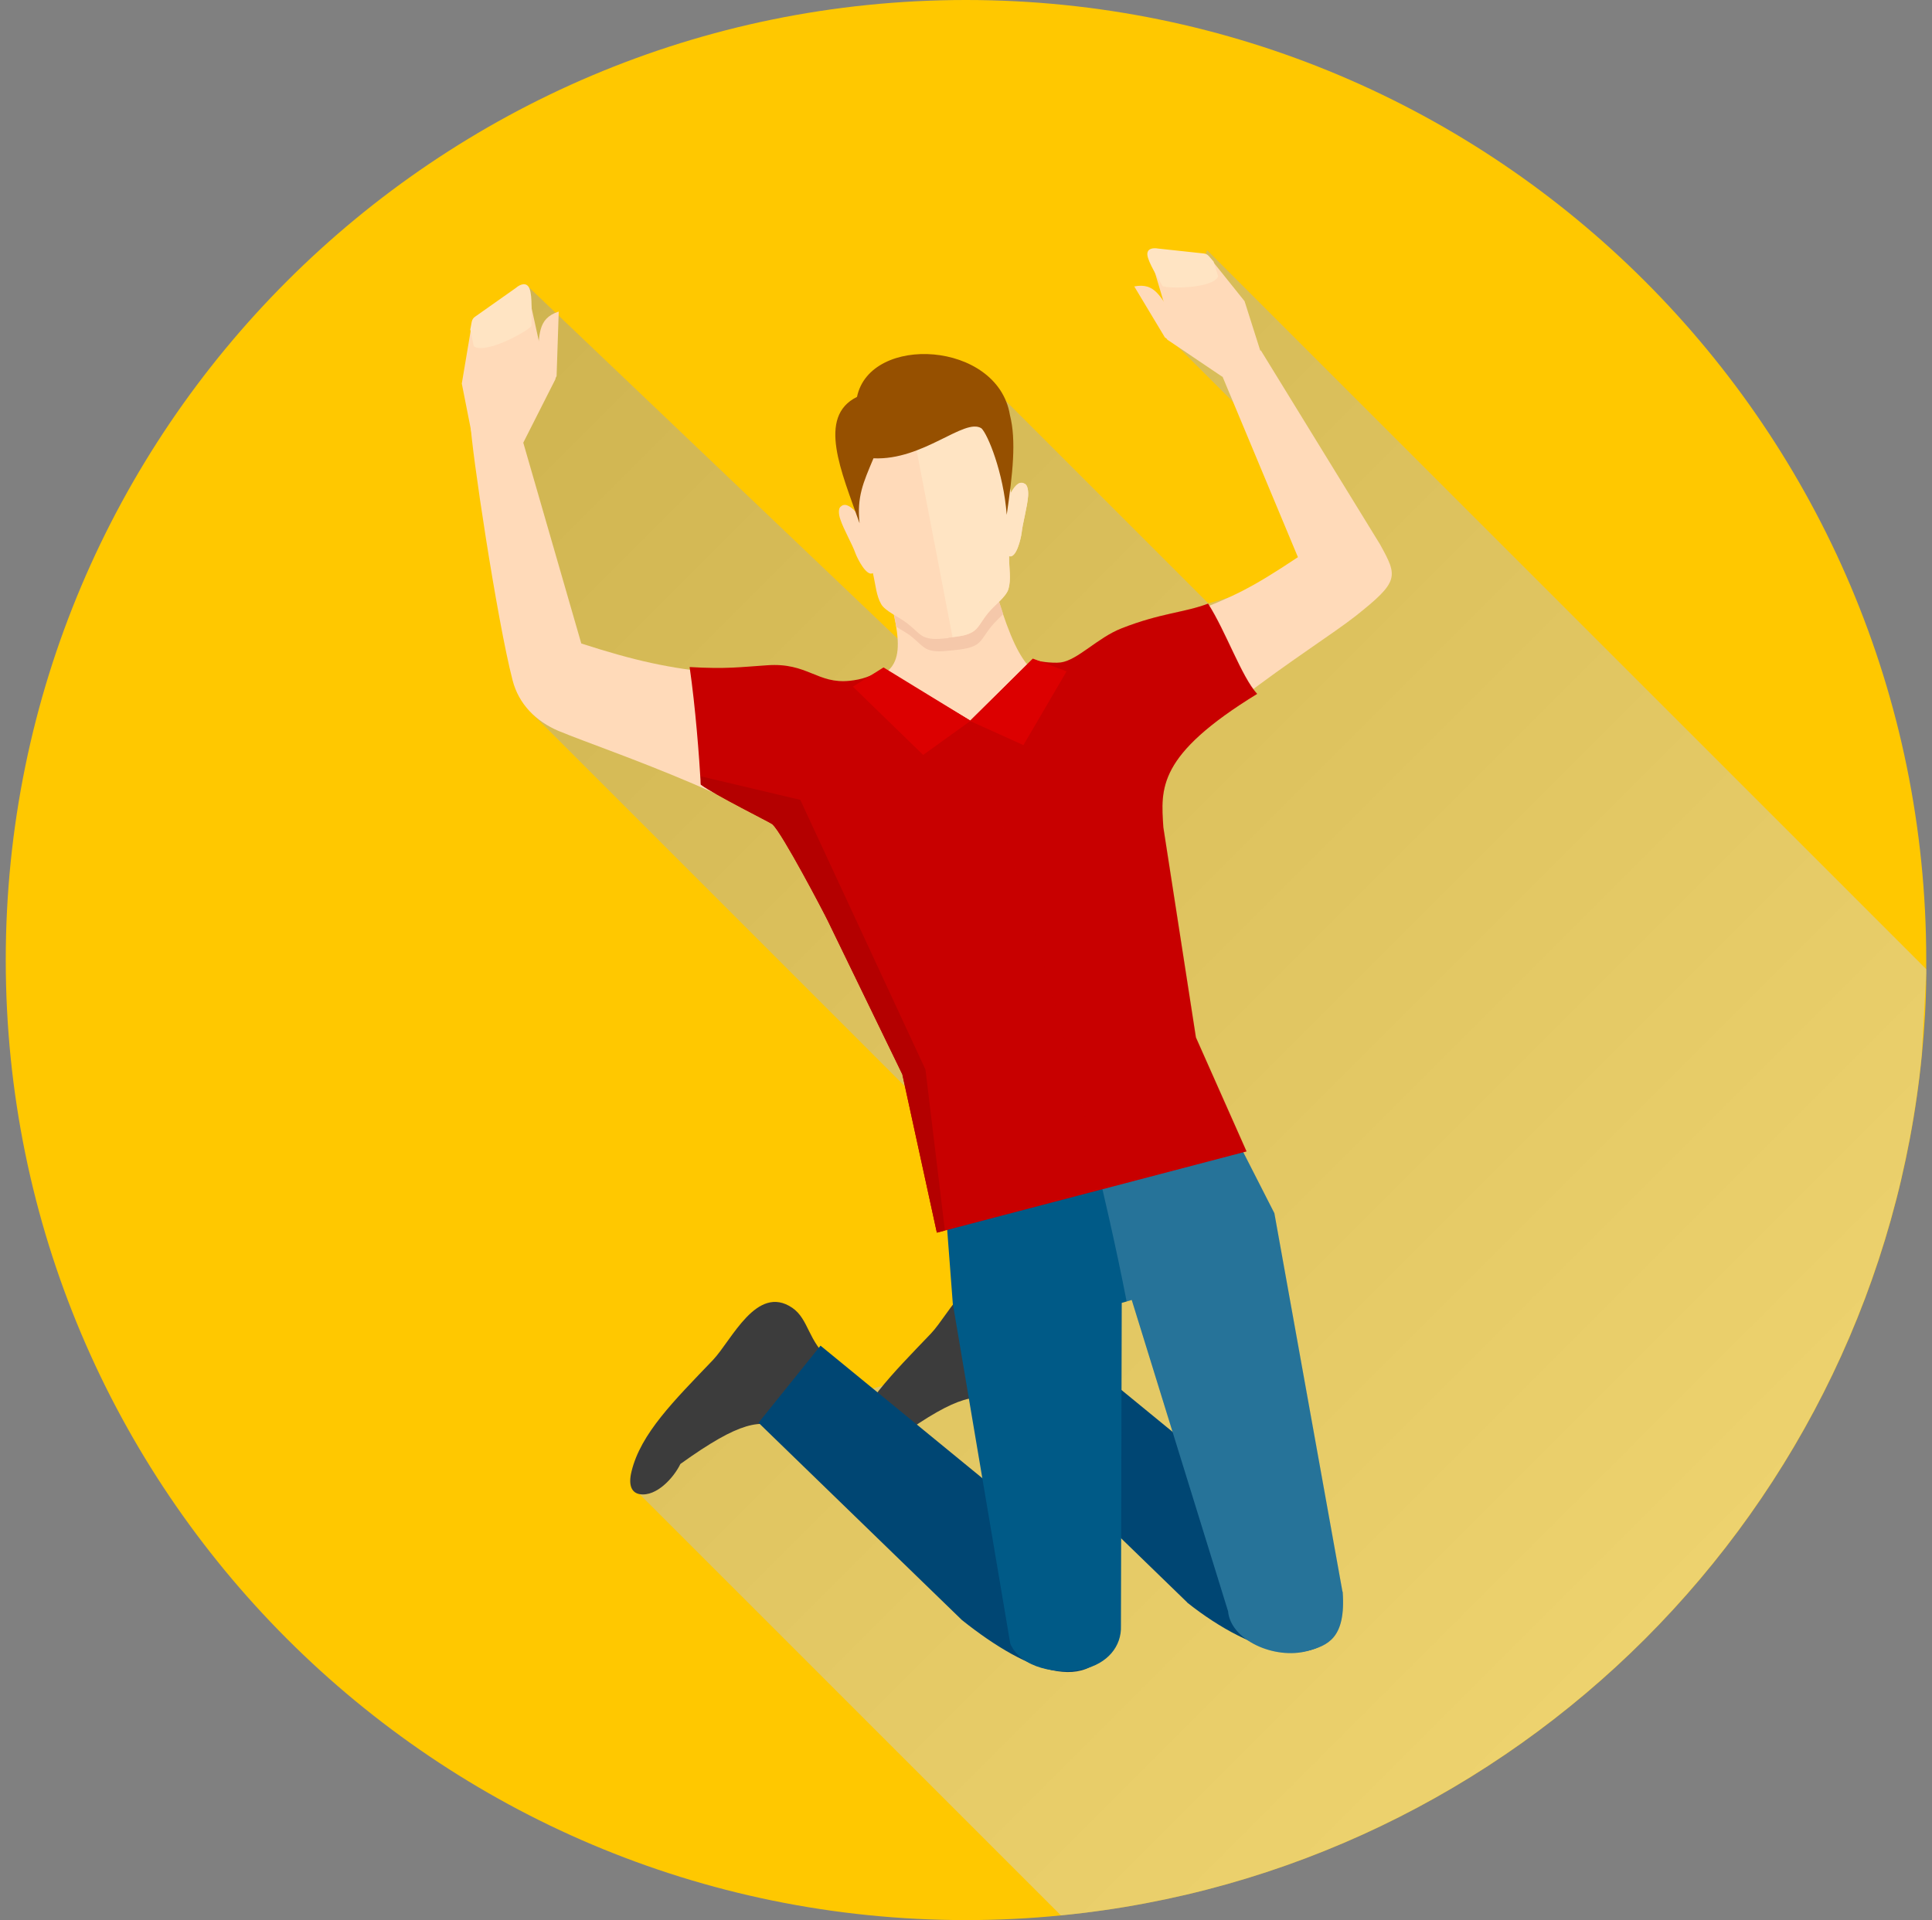 <svg width="168" height="167" viewBox="0 0 168 167" fill="none" xmlns="http://www.w3.org/2000/svg">
<rect x="0" y="0" width="168" height="167" fill="#808080" stroke="none"/>
<path d="M167.5 83.492C167.5 83.747 167.5 84.02 167.5 84.276C167.5 84.396 167.5 84.515 167.5 84.635C167.5 87.024 167.346 89.378 167.125 91.716C163.251 131.252 131.803 162.717 92.267 166.59C89.554 166.863 86.79 167 84.008 167C37.886 167 0.5 129.614 0.5 83.492C0.5 37.369 37.886 0 83.992 0C130.097 0 167.5 37.386 167.5 83.492Z" fill="#FFC800"/>
<path style="mix-blend-mode:multiply" opacity="0.5" fill-rule="evenodd" clip-rule="evenodd" d="M167.5 84.293V84.635L167.108 91.716C163.234 131.252 131.786 162.717 92.25 166.59L55.598 129.938L66.058 115.502L72.9 121.594L81.159 119.291L87.217 110.929L79.623 95.419L46.23 62.026L43.568 34.076L45.787 24.793L78.054 55.541L85.288 32.694L105.082 52.487L115.235 49.501L116.771 44.501L102.079 29.81L104.963 21.756L167.483 84.276L167.5 84.293Z" fill="url(#paint0_linear_5669_3251)"/>
<path fill-rule="evenodd" clip-rule="evenodd" d="M75.852 59.449C73.463 61.258 71.996 59.449 68.959 58.63C67.559 58.255 64.505 58.75 62.44 58.545C58.157 58.118 55.257 57.487 50.547 55.968L45.155 37.301L40.906 36.755C40.974 38.973 43.21 53.921 44.575 59.176C45.104 61.224 46.588 62.742 48.585 63.579C53.072 65.439 66.484 69.722 74.709 76.189L75.852 59.449Z" fill="#FFDAB9"/>
<path fill-rule="evenodd" clip-rule="evenodd" d="M87.098 121.918L91.193 116.014C89.197 114.376 89.316 112.448 87.849 111.441C84.76 109.343 82.576 114.274 80.955 115.98C77.542 119.547 74.676 122.379 73.874 125.672C73.549 126.986 73.959 127.549 74.573 127.652C76.007 127.891 77.542 126.201 78.106 125.024C83.361 121.253 85.067 121.133 87.115 121.935L87.098 121.918Z" fill="#3C3C3C"/>
<path fill-rule="evenodd" clip-rule="evenodd" d="M103.24 139.374L85.545 122.209L90.937 115.503L109.058 130.348L116.737 140.04C115.713 145.859 109.041 143.999 103.223 139.374H103.24Z" fill="#004673"/>
<path fill-rule="evenodd" clip-rule="evenodd" d="M68.141 124.222L72.236 118.318C70.239 116.68 70.359 114.752 68.891 113.745C65.803 111.646 63.619 116.578 61.998 118.284C58.585 121.85 55.718 124.683 54.916 127.976C54.592 129.29 55.002 129.853 55.633 129.955C57.084 130.194 58.602 128.505 59.165 127.328C64.421 123.557 66.127 123.437 68.175 124.239L68.141 124.222Z" fill="#3C3C3C"/>
<path fill-rule="evenodd" clip-rule="evenodd" d="M83.652 140.91L65.957 123.744L71.349 117.038L89.471 131.884L97.149 141.576C95.426 147.906 89.453 145.534 83.652 140.91Z" fill="#004673"/>
<path fill-rule="evenodd" clip-rule="evenodd" d="M116.755 138.453C117.045 142.514 115.441 143.111 113.718 143.589C110.834 144.374 107.012 142.651 106.79 140.142L98.412 113.063L97.542 113.319L97.473 141.405C97.542 143.197 96.296 144.698 94.197 145.176C91.962 145.671 88.788 145.108 87.85 142.958L82.85 113.353L81.502 95.607L102.302 88.815L110.817 105.521L116.738 138.436L116.755 138.453Z" fill="#005A87"/>
<g style="mix-blend-mode:screen" opacity="0.15">
<path fill-rule="evenodd" clip-rule="evenodd" d="M116.754 138.453C117.044 142.514 115.44 143.111 113.716 143.589C110.833 144.374 107.011 142.651 106.789 140.142L98.411 113.063L97.967 113.199C97.114 108.746 95.834 103.2 94.844 99.122C94.247 96.699 93.633 94.276 92.984 91.87L102.318 88.832L110.833 105.538L116.754 138.453Z" fill="white"/>
</g>
<path fill-rule="evenodd" clip-rule="evenodd" d="M73.14 59.432C72.133 59.398 69.864 59.33 68.772 59.637C63.277 61.138 67.662 71.018 68.823 71.24C79.419 73.236 86.296 71.308 96.602 71.308C96.602 62.521 104.161 59.364 94.077 59.756C89.623 59.466 88.548 57.948 86.415 50.883C83.224 50.952 80.904 53.477 77.713 53.409C78.754 58.033 77.61 59.142 73.14 59.432Z" fill="#FFDAB9"/>
<path fill-rule="evenodd" clip-rule="evenodd" d="M90.697 57.896C93.479 58.988 94.4 56.855 97.113 55.252C98.359 54.518 101.447 54.176 103.358 53.409C107.368 51.839 108.733 51.207 112.863 48.46L106.174 32.438L109.638 30.475L119.995 47.334C121.565 50.167 121.684 50.559 117.879 53.579C114.057 56.582 102.266 63.476 96.209 72.366L90.697 57.913V57.896Z" fill="#FFDAB9"/>
<path fill-rule="evenodd" clip-rule="evenodd" d="M67.185 71.701C67.014 71.547 62.185 69.158 60.939 68.237C60.803 65.865 60.479 61.531 59.967 58.016C63.192 58.204 64.386 58.016 66.707 57.862C70.222 57.606 71.075 59.517 73.908 59.21C74.863 59.108 75.785 58.852 76.808 58.135L84.368 62.674L89.794 57.333C90.101 57.521 91.483 57.709 92.217 57.623C93.701 57.436 95.425 55.473 97.523 54.654C100.953 53.306 103.001 53.289 105.048 52.504C106.618 54.962 107.949 58.852 109.314 60.354C100.612 65.694 100.936 68.561 101.158 71.957L103.991 90.232L108.393 100.146L81.467 107.21L78.464 93.44L71.996 80.113C71.672 79.43 67.987 72.4 67.185 71.718V71.701Z" fill="#C80000"/>
<path fill-rule="evenodd" clip-rule="evenodd" d="M67.184 71.701C67.014 71.547 62.185 69.158 60.939 68.237C60.922 67.862 60.973 67.981 60.939 67.52L69.59 69.568L80.477 93.03L82.166 107.022L81.466 107.21L78.463 93.44L71.996 80.113C71.672 79.431 67.986 72.4 67.184 71.718V71.701Z" fill="#B40000"/>
<g style="mix-blend-mode:screen" opacity="0.2">
<path fill-rule="evenodd" clip-rule="evenodd" d="M84.418 62.623L89.81 57.316C90.117 57.504 91.499 57.692 92.233 57.606C93.718 57.419 95.441 55.456 97.54 54.637C100.97 53.289 103.017 53.272 105.065 52.487C106.635 54.944 107.966 58.835 109.331 60.337C100.628 65.677 100.952 68.544 101.174 71.94L104.007 90.215L108.409 100.128L95.868 103.422C95.509 101.886 95.168 100.436 94.844 99.122C91.858 86.836 88.052 74.909 84.418 62.64V62.623Z" fill="#C80000"/>
</g>
<path fill-rule="evenodd" clip-rule="evenodd" d="M108.222 26.192L105.322 22.575L99.861 21.807L101.226 26.38L100.015 26.653L101.499 29.537L106.277 32.762L109.843 31.294L108.222 26.192Z" fill="#FFDAB9"/>
<path fill-rule="evenodd" clip-rule="evenodd" d="M102.08 27.472C100.851 25.851 100.476 24.554 98.633 24.913L101.295 29.349L101.977 29.81L102.08 27.472Z" fill="#FFDAB9"/>
<path fill-rule="evenodd" clip-rule="evenodd" d="M105.935 24.06L105.526 22.746C105.185 22.387 105.065 22.08 104.673 22.046L100.714 21.619C100.236 21.534 99.707 21.619 99.775 22.2C99.861 22.848 100.714 24.196 101.089 24.879C101.516 25.117 105.424 25.117 105.918 24.06H105.935Z" fill="#FFE4C3"/>
<path fill-rule="evenodd" clip-rule="evenodd" d="M76.826 58.05L74.164 59.722L80.273 65.66L84.402 62.691L76.826 58.05Z" fill="#DC0000"/>
<path fill-rule="evenodd" clip-rule="evenodd" d="M89.812 57.282L92.747 58.391L88.993 64.807L84.352 62.708L89.812 57.282Z" fill="#DC0000"/>
<path fill-rule="evenodd" clip-rule="evenodd" d="M77.935 54.518C78.345 54.774 78.788 55.013 79.113 55.252C79.932 55.883 80.239 56.361 80.802 56.531C81.365 56.702 81.843 56.668 82.781 56.565C82.815 56.565 82.832 56.565 82.867 56.565C83.873 56.446 84.385 56.378 84.897 56.071C85.392 55.781 85.597 55.217 86.245 54.432C86.518 54.108 86.894 53.75 87.235 53.409C86.979 52.658 86.706 51.822 86.433 50.866C83.242 50.934 80.921 53.46 77.731 53.392C77.816 53.801 77.884 54.16 77.935 54.518Z" fill="#F5C8AA"/>
<path fill-rule="evenodd" clip-rule="evenodd" d="M82.473 55.456C82.473 55.456 82.524 55.456 82.558 55.456C83.565 55.337 84.077 55.269 84.589 54.962C85.084 54.672 85.288 54.108 85.92 53.324C86.466 52.658 87.507 51.907 87.694 51.225C87.933 50.389 87.746 49.535 87.746 48.375C88.36 48.614 88.769 46.891 88.838 46.344C88.923 45.526 89.332 44.092 89.401 43.154C89.435 42.625 89.332 42.215 89.128 42.096C88.718 41.857 88.36 42.062 87.899 42.881C87.78 42.249 87.66 41.584 87.592 40.884C87.472 39.553 87.37 38.461 87.097 37.557C86.824 36.635 86.363 35.919 85.51 35.322C85.049 34.997 84.52 34.741 83.974 34.537C83.974 34.537 83.974 34.537 83.957 34.537C83.923 34.537 83.889 34.52 83.855 34.502C83.838 34.502 83.821 34.502 83.787 34.485C83.753 34.485 83.736 34.468 83.701 34.451C83.667 34.451 83.65 34.451 83.616 34.434C83.582 34.434 83.548 34.417 83.531 34.4C83.497 34.4 83.48 34.383 83.445 34.383C83.411 34.383 83.377 34.366 83.326 34.349C83.309 34.349 83.292 34.349 83.275 34.349C83.224 34.349 83.155 34.315 83.104 34.315C81.654 33.974 80.067 34.025 78.617 34.434C77.166 34.827 75.835 35.578 74.914 36.635C74.231 37.403 73.975 38.222 73.924 39.178C73.873 40.116 74.043 41.208 74.248 42.505C74.351 43.205 74.385 43.887 74.436 44.536C73.805 43.87 73.395 43.768 73.071 44.092C72.917 44.246 72.9 44.672 73.071 45.167C73.361 46.054 74.112 47.334 74.385 48.119C74.573 48.631 75.374 50.184 75.903 49.843C76.159 50.952 76.194 51.788 76.62 52.539C76.961 53.153 78.156 53.648 78.838 54.177C79.657 54.808 79.965 55.286 80.528 55.456C81.091 55.627 81.569 55.593 82.507 55.491L82.473 55.456Z" fill="#FFDAB9"/>
<path fill-rule="evenodd" clip-rule="evenodd" d="M82.763 55.422C83.633 55.32 84.111 55.234 84.589 54.944C85.084 54.654 85.288 54.091 85.92 53.306C86.466 52.641 87.507 51.89 87.694 51.207C87.933 50.371 87.745 49.518 87.745 48.358C88.36 48.597 88.769 46.873 88.838 46.327C88.923 45.508 89.332 44.075 89.401 43.136C89.435 42.607 89.332 42.198 89.128 42.078C88.718 41.84 88.36 42.044 87.899 42.863C87.779 42.232 87.66 41.567 87.592 40.867C87.472 39.536 87.37 38.444 87.097 37.54C86.824 36.618 86.363 35.901 85.51 35.304C85.032 34.98 84.52 34.724 83.974 34.519C83.94 34.519 83.906 34.502 83.872 34.485C83.855 34.485 83.838 34.485 83.804 34.468C83.77 34.468 83.753 34.451 83.718 34.434C83.684 34.434 83.667 34.434 83.633 34.417C83.599 34.417 83.565 34.4 83.548 34.383C83.514 34.383 83.497 34.366 83.463 34.366C83.428 34.366 83.394 34.349 83.343 34.332C83.326 34.332 83.309 34.332 83.292 34.332C83.241 34.332 83.172 34.297 83.121 34.297C81.722 33.973 80.203 34.008 78.787 34.383L82.814 55.337V55.439L82.763 55.422Z" fill="#FFE4C3"/>
<path fill-rule="evenodd" clip-rule="evenodd" d="M87.814 36.072C88.395 38.325 88.053 41.242 87.541 44.775C87.251 41.055 85.886 37.761 85.34 37.25C83.856 36.311 80.29 40.065 75.955 39.86C75.051 42.01 74.505 43.205 74.744 45.508C73.174 41.038 71.024 36.243 74.522 34.52C75.665 29.025 86.74 29.656 87.814 36.072Z" fill="#965000"/>
<path fill-rule="evenodd" clip-rule="evenodd" d="M40.156 33.359L40.992 28.394L45.787 24.794L46.896 29.844L48.193 29.469L48.295 32.984L45.463 38.581L41.282 39.059L40.156 33.359Z" fill="#FFDAB9"/>
<path fill-rule="evenodd" clip-rule="evenodd" d="M46.658 31.346C46.982 29.162 46.658 27.728 48.586 27.097L48.399 32.711L47.989 33.496L46.658 31.329V31.346Z" fill="#FFDAB9"/>
<path fill-rule="evenodd" clip-rule="evenodd" d="M41.198 30.117L40.891 28.65C41.027 28.121 40.959 27.779 41.317 27.541L44.849 25.049C45.242 24.708 45.805 24.503 46.044 25.101C46.317 25.766 46.197 27.489 46.214 28.343C45.941 28.786 42.222 30.851 41.198 30.117Z" fill="#FFE4C3"/>
<defs>
<linearGradient id="paint0_linear_5669_3251" x1="37.511" y1="33.069" x2="145.011" y2="140.569" gradientUnits="userSpaceOnUse">
<stop stop-color="#A0A0A0"/>
<stop offset="1" stop-color="#DCDCDC"/>
</linearGradient>
</defs>
</svg>
